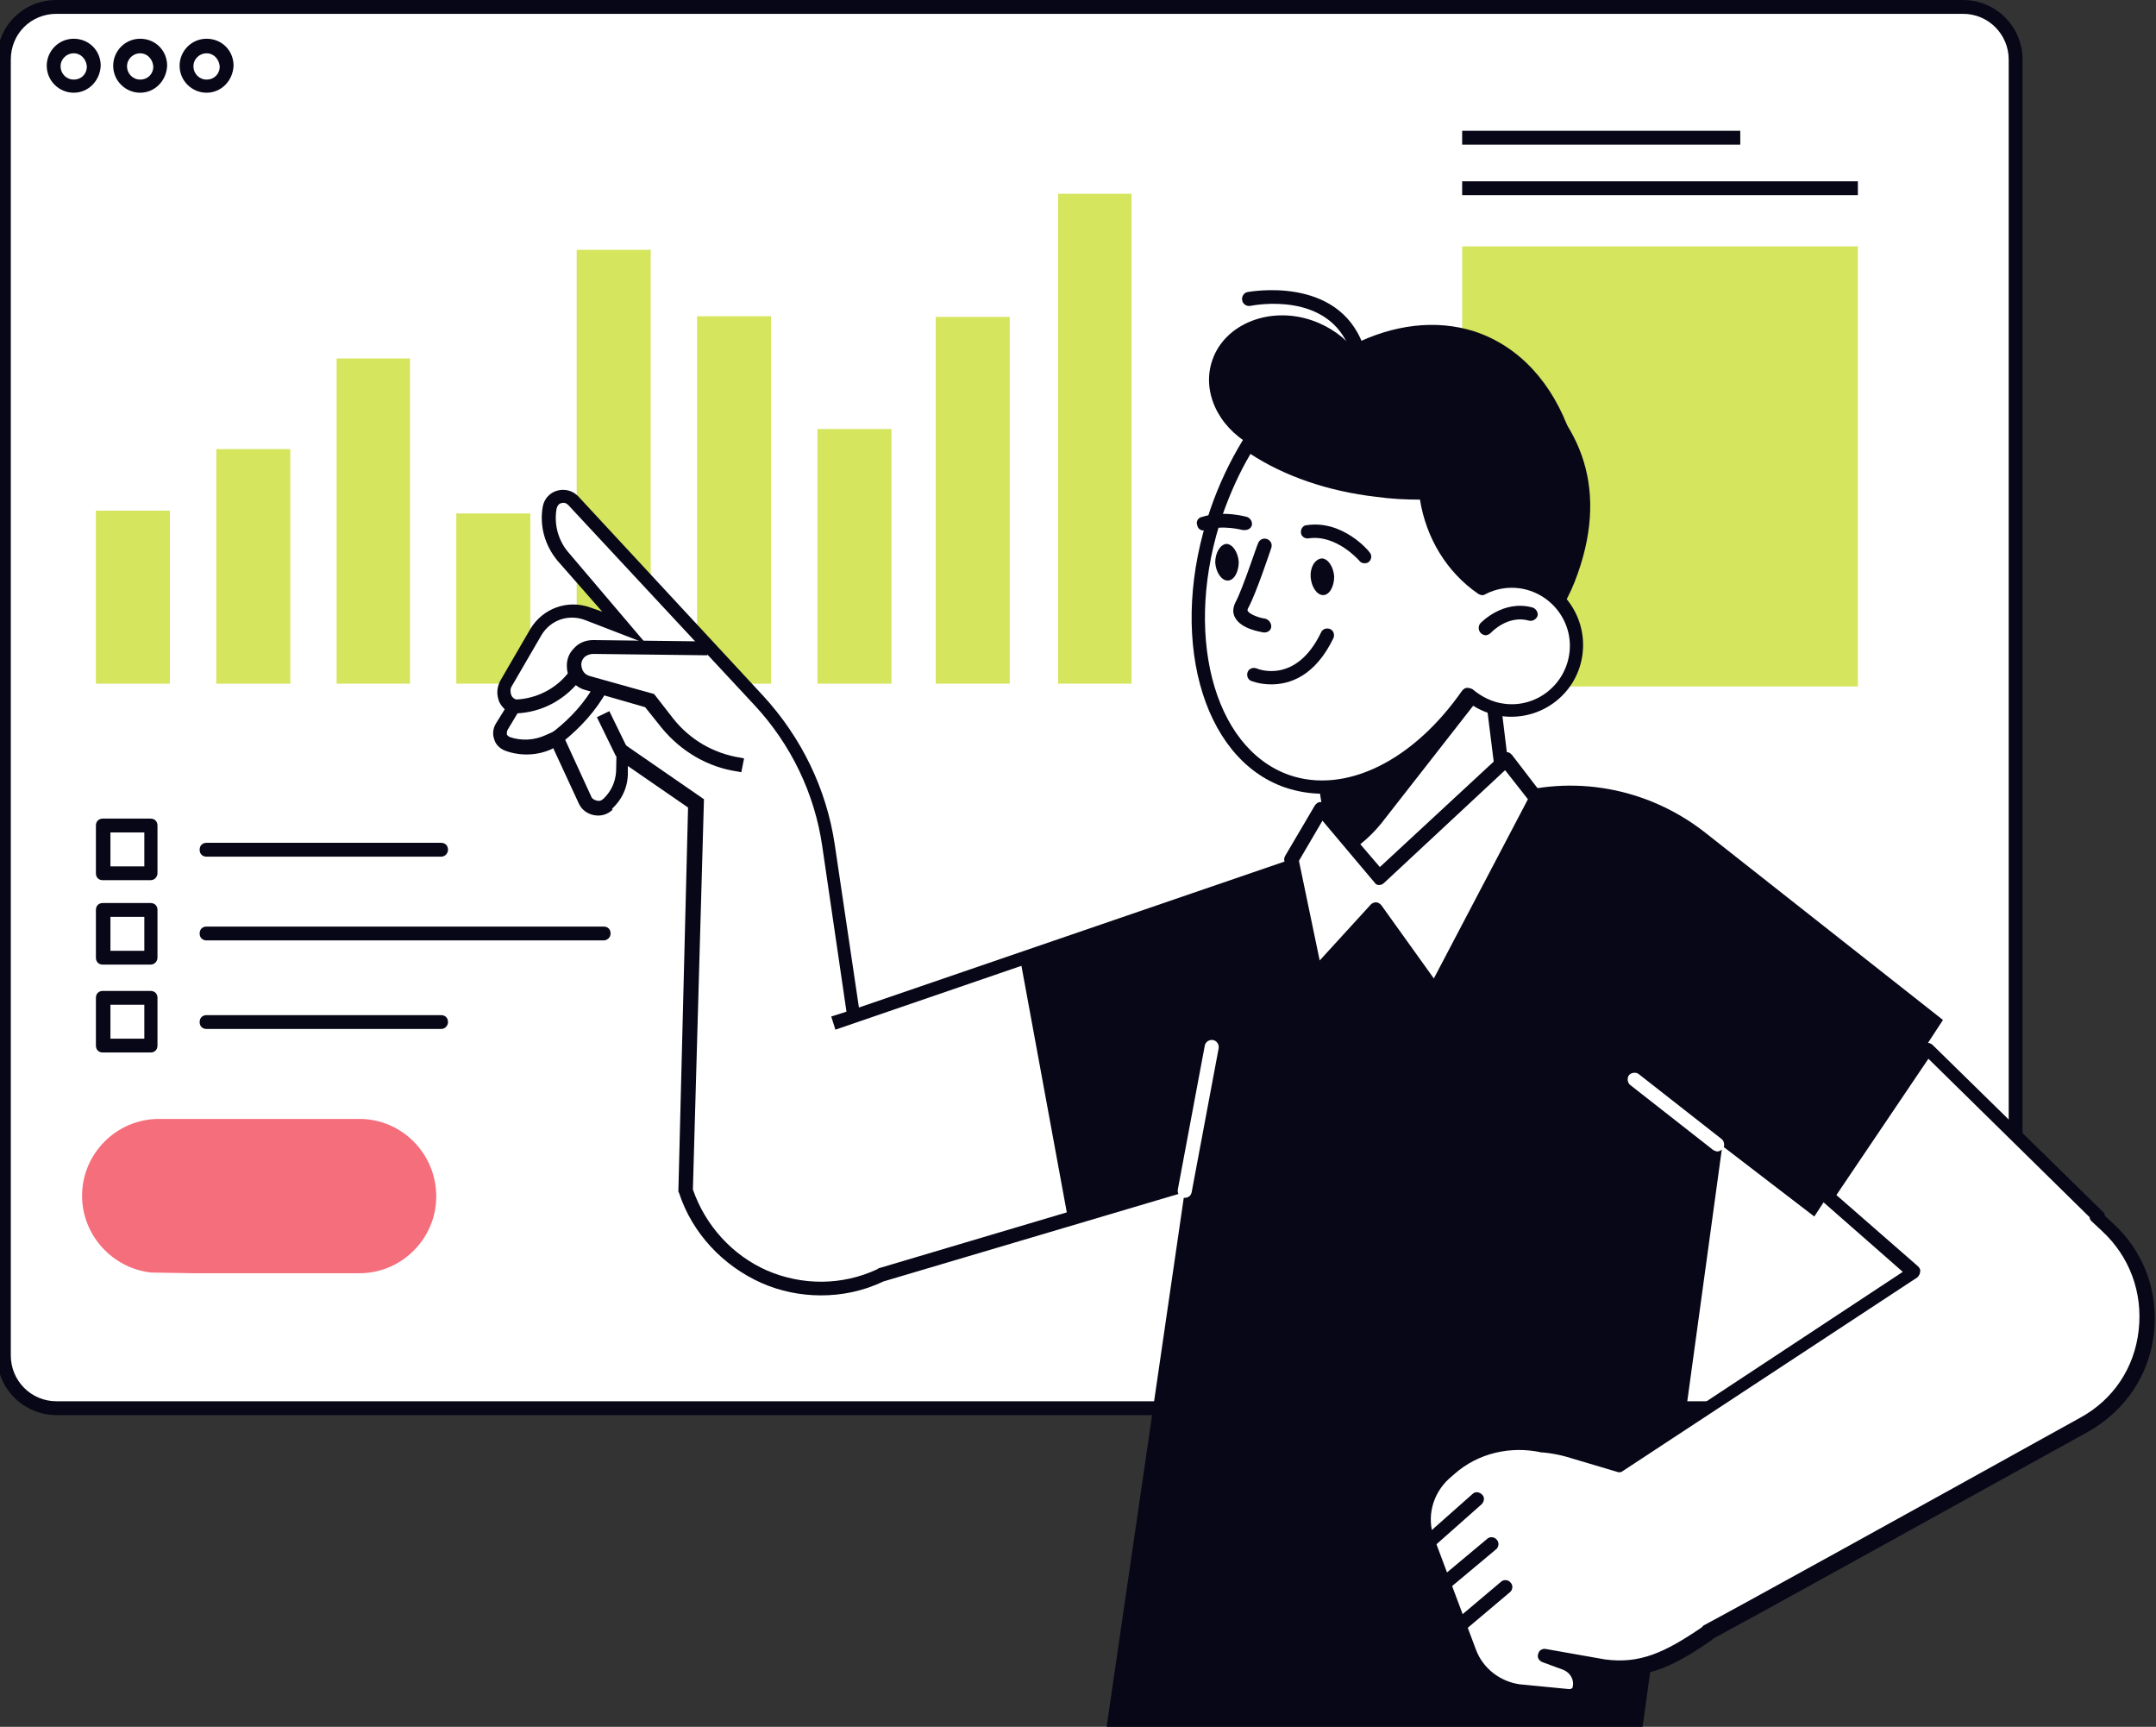 <svg width="281" height="225" viewBox="0 0 281 225" fill="none" xmlns="http://www.w3.org/2000/svg"><rect x="0" y="0" width="281" height="225" fill="#333333" stroke="none"/><g clip-path="url(#a)"><path d="M255.763 183.482H7.362C3.575 183.482 0.51 180.417 0.51 176.63V7.753C0.51 3.966 3.575 0.901 7.362 0.901H255.853C259.64 0.901 262.706 3.966 262.706 7.753V176.63C262.616 180.417 259.55 183.482 255.763 183.482Z" fill="white"/><path d="M255.761 184.385H7.36C3.122 184.385 -0.395 180.959 -0.395 176.631V7.754C-0.395 3.426 3.032 0 7.36 0H255.851C260.088 0 263.605 3.426 263.605 7.754V176.631C263.515 180.868 259.998 184.385 255.761 184.385ZM7.36 1.803C4.023 1.803 1.409 4.418 1.409 7.754V176.631C1.409 179.877 4.023 182.581 7.36 182.581H255.851C259.097 182.581 261.801 179.967 261.801 176.631V7.754C261.801 4.508 259.187 1.803 255.851 1.803H7.36Z" fill="#080717"/><path d="M9.608 12.081C7.715 12.081 6.092 10.548 6.092 8.564C6.092 6.671 7.625 5.048 9.608 5.048C11.592 5.048 13.125 6.581 13.125 8.564C13.034 10.548 11.502 12.081 9.608 12.081ZM9.608 6.941C8.707 6.941 7.895 7.663 7.895 8.654C7.895 9.556 8.616 10.367 9.608 10.367C10.6 10.367 11.321 9.646 11.321 8.654C11.231 7.663 10.51 6.941 9.608 6.941Z" fill="#080717"/><path d="M18.268 12.081C16.375 12.081 14.752 10.548 14.752 8.565C14.752 6.671 16.285 5.048 18.268 5.048C20.252 5.048 21.785 6.581 21.785 8.565C21.695 10.548 20.162 12.081 18.268 12.081ZM18.268 6.942C17.367 6.942 16.555 7.663 16.555 8.655C16.555 9.557 17.276 10.368 18.268 10.368C19.26 10.368 19.981 9.647 19.981 8.655C19.891 7.663 19.17 6.942 18.268 6.942Z" fill="#080717"/><path d="M26.925 12.081C25.031 12.081 23.408 10.548 23.408 8.564C23.408 6.671 24.941 5.048 26.925 5.048C28.908 5.048 30.441 6.581 30.441 8.564C30.351 10.548 28.818 12.081 26.925 12.081ZM26.925 6.941C26.023 6.941 25.212 7.663 25.212 8.654C25.212 9.556 25.933 10.367 26.925 10.367C27.916 10.367 28.638 9.646 28.638 8.654C28.547 7.663 27.826 6.941 26.925 6.941Z" fill="#080717"/><path d="M242.144 32.098H190.57V89.442H242.144V32.098Z" fill="#D5E55E"/><path d="M242.144 23.623H190.57V25.426H242.144V23.623Z" fill="#080717"/><path d="M226.816 17.041H190.57V18.844H226.816V17.041Z" fill="#080717"/><path d="M46.851 145.794H20.703C15.204 145.794 10.695 150.302 10.695 155.802C10.695 160.941 14.662 165.269 19.712 165.81L25.302 165.9H46.851C52.351 165.9 56.859 161.392 56.859 155.892C56.859 150.302 52.351 145.794 46.851 145.794Z" fill="#F56E7C"/><path d="M131.605 89.081H127.999H125.565H121.958V41.294H131.605V89.081Z" fill="#D5E55E"/><path d="M147.473 89.081H143.866H141.522H137.915V25.245H147.473V89.081Z" fill="#D5E55E"/><path d="M116.188 89.082H112.581H110.147H106.54V55.901H116.188V89.082Z" fill="#D5E55E"/><path d="M100.496 89.082H96.889H94.455H90.849V41.206H100.496V89.082Z" fill="#D5E55E"/><path d="M84.811 89.082H81.204H78.77H75.163V32.549H84.811V89.082Z" fill="#D5E55E"/><path d="M69.119 89.081H65.513H63.078H59.472V66.901H69.119V89.081Z" fill="#D5E55E"/><path d="M53.432 89.081H49.825H47.481H43.874V46.704H53.432V89.081Z" fill="#D5E55E"/><path d="M37.836 89.082H34.229H31.795H28.188V58.516H37.836V89.082Z" fill="#D5E55E"/><path d="M22.145 66.54V89.082H18.538H16.104H12.497V66.54H22.145Z" fill="#D5E55E"/><path d="M19.623 114.688H13.402C12.861 114.688 12.5 114.327 12.5 113.786V107.565C12.5 107.024 12.861 106.663 13.402 106.663H19.623C20.164 106.663 20.525 107.024 20.525 107.565V113.786C20.525 114.237 20.164 114.688 19.623 114.688ZM14.393 112.885H18.811V108.467H14.393V112.885Z" fill="#080717"/><path d="M57.489 111.622H26.923C26.382 111.622 26.021 111.261 26.021 110.72C26.021 110.179 26.382 109.818 26.923 109.818H57.489C58.03 109.818 58.39 110.179 58.39 110.72C58.39 111.171 58.03 111.622 57.489 111.622Z" fill="#080717"/><path d="M19.623 125.687H13.402C12.861 125.687 12.5 125.327 12.5 124.786V118.564C12.5 118.023 12.861 117.663 13.402 117.663H19.623C20.164 117.663 20.525 118.023 20.525 118.564V124.786C20.525 125.236 20.164 125.687 19.623 125.687ZM14.393 123.884H18.811V119.466H14.393V123.884Z" fill="#080717"/><path d="M78.677 122.532H26.923C26.382 122.532 26.021 122.172 26.021 121.631C26.021 121.09 26.382 120.729 26.923 120.729H78.677C79.218 120.729 79.579 121.09 79.579 121.631C79.579 122.172 79.128 122.532 78.677 122.532Z" fill="#080717"/><path d="M19.623 137.139H13.402C12.861 137.139 12.5 136.778 12.5 136.237V130.016C12.5 129.475 12.861 129.115 13.402 129.115H19.623C20.164 129.115 20.525 129.475 20.525 130.016V136.237C20.525 136.778 20.164 137.139 19.623 137.139ZM14.393 135.336H18.811V130.918H14.393V135.336Z" fill="#080717"/><path d="M57.489 134.073H26.923C26.382 134.073 26.021 133.712 26.021 133.171C26.021 132.63 26.382 132.27 26.923 132.27H57.489C58.03 132.27 58.39 132.63 58.39 133.171C58.39 133.622 58.03 134.073 57.489 134.073Z" fill="#080717"/><path d="M111.136 131.73L107.981 110.09C106.899 103.058 103.833 96.476 98.964 91.246L74.71 65.189C73.719 64.107 71.915 64.648 71.645 66.091C71.194 68.345 71.825 70.689 73.358 72.402L81.292 81.689L72.186 78.263L65.874 88.992C65.243 90.074 65.694 91.517 66.956 92.058L65.333 94.763C64.792 95.574 65.243 96.656 66.145 97.017C67.948 97.648 69.841 97.558 71.555 96.746L72.546 96.295L76.243 104.32C76.784 105.492 78.317 105.763 79.309 104.861L79.399 104.771C80.481 103.689 81.112 102.246 81.202 100.713L81.292 98.189L90.85 104.771L89.587 155.172C93.014 165.721 104.915 170.861 115.014 166.262L171.366 149.131L170.464 112.795L108.973 133.443L111.136 131.73Z" fill="white"/><path d="M106.988 168.786C104.373 168.786 101.668 168.245 99.234 167.163C94.185 164.908 90.218 160.671 88.504 155.441L88.414 155.261L89.677 105.22L81.832 99.81V100.712C81.832 102.515 81.111 104.138 79.758 105.4L79.849 105.491C79.218 106.122 78.316 106.392 77.414 106.212C76.513 106.032 75.791 105.491 75.431 104.679L72.095 97.466L72.004 97.556C70.111 98.458 67.857 98.548 65.873 97.827C65.152 97.556 64.611 97.015 64.431 96.384C64.16 95.663 64.25 94.942 64.611 94.31L65.783 92.417C65.422 92.056 65.062 91.605 64.972 91.155C64.701 90.343 64.791 89.442 65.242 88.63L69.119 81.958C70.742 79.253 73.988 78.081 76.963 79.163L78.496 79.704L72.636 73.032C71.013 71.048 70.291 68.523 70.742 65.999C70.922 65.007 71.644 64.196 72.636 63.925C73.627 63.655 74.619 63.925 75.341 64.647L99.504 90.704C104.463 96.114 107.709 102.786 108.791 109.999L111.947 131.277L171.906 110.72L176.234 148.859L115.103 166.982C112.488 168.245 109.693 168.786 106.988 168.786ZM90.308 154.99C91.931 159.679 95.447 163.556 99.955 165.54C104.554 167.523 109.783 167.523 114.381 165.359L114.472 165.269L174.25 147.507L170.373 113.064L108.881 134.163L108.34 132.45L110.324 131.818L107.168 110.269C106.177 103.417 103.111 97.015 98.332 91.876L74.078 65.819C73.808 65.548 73.537 65.458 73.177 65.548C72.816 65.638 72.636 65.909 72.545 66.269C72.185 68.253 72.726 70.327 73.988 71.86L84.177 83.851L76.242 80.786C74.078 79.974 71.734 80.786 70.562 82.769L66.685 89.442C66.504 89.712 66.504 90.073 66.595 90.433C66.685 90.794 66.955 91.064 67.316 91.155L68.308 91.515L66.144 95.122C66.054 95.302 66.054 95.573 66.054 95.663C66.054 95.753 66.234 95.933 66.414 96.023C67.947 96.564 69.66 96.474 71.193 95.753L72.996 94.942L77.054 103.778C77.144 104.048 77.414 104.228 77.775 104.318C78.136 104.409 78.406 104.318 78.677 104.048L78.767 103.958C79.668 103.056 80.209 101.884 80.299 100.532L80.39 96.294L91.75 104.138L90.308 154.99Z" fill="#080717"/><path d="M96.617 100.622L96.166 100.531C92.289 99.99 88.773 97.917 86.248 94.851L84.084 92.146L76.24 89.892C74.978 89.531 73.986 88.45 73.896 87.097C73.805 86.105 74.076 85.204 74.797 84.482C75.428 83.761 76.33 83.4 77.322 83.4L92.199 83.581V85.384L77.322 85.204C76.871 85.204 76.42 85.384 76.15 85.654C75.879 85.925 75.699 86.376 75.789 86.827C75.879 87.458 76.24 87.909 76.871 88.089L85.256 90.433L87.781 93.679C89.945 96.384 93.01 98.187 96.527 98.728L96.978 98.818L96.617 100.622Z" fill="#080717"/><path d="M66.869 92.958V91.155C69.394 91.155 71.918 90.073 73.631 88.18L74.172 87.549L75.525 88.721L74.984 89.352C72.91 91.606 70.025 92.958 66.869 92.958Z" fill="#080717"/><path d="M72.994 96.925L71.912 95.483L72.273 95.212C74.437 93.499 76.24 91.516 77.592 89.081L79.125 89.983C77.683 92.597 75.699 94.761 73.355 96.655L72.994 96.925Z" fill="#080717"/><path d="M79.417 92.661L77.797 93.453L80.291 98.556L81.911 97.765L79.417 92.661Z" fill="#080717"/><path d="M132.867 124.426L139.088 158.237L154.416 155.172L144.017 226.478L213.702 227.853L224.473 149.311L236.465 158.508L253.236 132.901L222.219 108.467C214.736 102.606 204.908 100.803 195.892 103.778L132.867 124.426Z" fill="#080717"/><path d="M223.839 150.031C223.659 150.031 223.478 149.941 223.298 149.851L212.478 141.376C212.118 141.105 212.027 140.474 212.298 140.113C212.568 139.753 213.2 139.663 213.56 139.933L224.38 148.409C224.74 148.679 224.831 149.31 224.56 149.671C224.38 149.851 224.109 150.031 223.839 150.031Z" fill="white"/><path d="M189.034 191.417C192.37 188.532 196.878 187.45 201.116 188.532C202.198 188.622 203.28 188.802 204.362 189.073L211.034 191.057L249.444 165.811L238.173 155.983L251.157 136.598L273.337 158.327L273.247 158.507L274.599 159.77C282.714 167.163 281.181 180.237 271.624 185.466C252.599 196.016 226.091 210.712 222.575 212.515L222.485 212.606C217.886 215.761 214.28 217.745 209.05 217.024L201.386 215.671L204.091 216.663C205.354 217.114 206.165 218.466 205.895 219.819C205.804 220.54 205.173 220.991 204.452 220.901L197.87 220.27C194.985 219.909 192.46 217.925 191.468 215.13L186.059 200.704C184.887 197.638 185.788 194.122 188.223 191.868L189.034 191.417Z" fill="white"/><path d="M204.722 221.893C204.632 221.893 204.541 221.893 204.541 221.893L197.959 221.262C194.623 220.811 191.918 218.647 190.746 215.582L185.336 201.155C184.074 197.729 184.976 193.762 187.771 191.328L188.492 190.696C192.009 187.631 196.787 186.459 201.295 187.631C202.468 187.721 203.55 187.901 204.632 188.262L210.943 190.155L248 165.721L237.722 156.705C237.361 156.434 237.271 155.893 237.541 155.533L250.525 136.238C250.705 136.057 250.885 135.877 251.156 135.877C251.426 135.877 251.697 135.967 251.877 136.147L274.058 157.877C274.238 158.057 274.328 158.147 274.328 158.418L275.32 159.32C279.377 163.016 281.361 168.246 280.73 173.746C280.099 179.246 276.943 183.844 272.164 186.549C251.967 197.729 227.353 211.344 223.295 213.508C223.205 213.598 223.205 213.598 223.115 213.688C218.787 216.664 214.82 219.008 209.05 218.287L206.615 217.836C206.976 218.557 207.156 219.369 207.066 220.27C206.705 221.172 205.804 221.893 204.722 221.893ZM189.574 192.049L188.853 192.68C186.689 194.664 185.877 197.729 186.959 200.524L192.369 214.951C193.271 217.385 195.525 219.098 198.05 219.459L204.541 220.09C204.722 220.09 204.992 220 204.992 219.729C205.173 218.828 204.632 217.926 203.73 217.565L201.025 216.573C200.574 216.393 200.304 215.942 200.484 215.491C200.574 215.041 201.025 214.77 201.476 214.86L209.14 216.213C213.738 216.844 216.984 215.311 221.763 212.065C221.853 211.975 221.943 211.885 222.033 211.795C225.459 209.992 250.615 196.106 271.082 184.746C275.41 182.401 278.205 178.254 278.746 173.295C279.287 168.426 277.574 163.738 273.967 160.401L272.615 159.139C272.435 158.959 272.344 158.779 272.344 158.598L251.336 137.951L239.345 155.713L249.984 165C250.164 165.18 250.345 165.451 250.254 165.721C250.254 165.992 250.074 166.262 249.894 166.442L211.484 191.688C211.304 191.869 210.943 191.869 210.763 191.778L204.091 189.795C203.099 189.524 202.107 189.344 201.115 189.254C201.025 189.254 201.025 189.254 200.935 189.254C196.877 188.352 192.64 189.344 189.574 192.049Z" fill="#080717"/><path d="M186.148 201.787C185.877 201.787 185.607 201.696 185.517 201.516C185.156 201.155 185.246 200.614 185.607 200.254L191.918 194.664C192.279 194.303 192.82 194.393 193.181 194.754C193.541 195.114 193.451 195.655 193.09 196.016L186.779 201.606C186.509 201.696 186.328 201.787 186.148 201.787Z" fill="#080717"/><path d="M188.402 207.197C188.132 207.197 187.861 207.106 187.681 206.836C187.32 206.475 187.41 205.844 187.771 205.574L193.812 200.525C194.173 200.164 194.804 200.254 195.074 200.615C195.435 200.975 195.345 201.606 194.984 201.877L188.943 206.926C188.763 207.197 188.582 207.197 188.402 207.197Z" fill="#080717"/><path d="M190.478 212.606C190.208 212.606 189.937 212.516 189.757 212.246C189.396 211.885 189.486 211.254 189.847 210.983L195.618 206.115C195.978 205.754 196.609 205.844 196.88 206.205C197.241 206.565 197.15 207.197 196.79 207.467L191.019 212.336C190.929 212.516 190.659 212.606 190.478 212.606Z" fill="#080717"/><path d="M194.264 88.72L195.707 100.171L200.485 103.777L191.92 114.777C186.51 121.72 175.51 118.834 174.067 110.179L172.715 101.884L194.264 88.72Z" fill="white"/><path d="M184.08 119.557C183.179 119.557 182.187 119.467 181.285 119.196C177.047 118.114 173.892 114.688 173.17 110.36L171.818 102.065C171.728 101.704 171.908 101.344 172.269 101.163L193.818 87.999C194.088 87.819 194.449 87.819 194.719 87.999C194.99 88.09 195.17 88.36 195.26 88.721L196.613 99.811L201.031 103.237C201.211 103.417 201.392 103.598 201.392 103.868C201.392 104.139 201.392 104.319 201.211 104.499L192.646 115.499C190.482 118.114 187.416 119.557 184.08 119.557ZM173.711 102.336L174.974 110.09C175.605 113.696 178.129 116.581 181.736 117.483C185.342 118.385 188.949 117.122 191.203 114.237L199.228 103.958L195.17 100.893C194.99 100.713 194.81 100.532 194.81 100.262L193.547 90.163L173.711 102.336Z" fill="#080717"/><path d="M174.071 110.271C174.161 110.812 174.252 111.352 174.432 111.803C176.506 110.812 178.399 109.279 180.022 107.295L193.547 89.984L193.006 89.623L172.719 101.885L174.071 110.271Z" fill="#080717"/><path d="M196.883 47.788C189.49 42.468 178.761 42.829 176.597 45.714C175.334 44.001 173.351 42.558 171.006 41.747C165.506 39.853 159.646 42.197 158.023 46.886C156.58 50.943 158.744 55.542 162.892 57.886C161.179 60.591 159.736 63.566 158.564 66.812C153.966 79.796 174.793 88.001 178.761 89.353C189.49 92.96 201.572 86.468 205.629 74.747C209.777 63.025 205.719 54.189 196.883 47.788Z" fill="#080717"/><path d="M196.248 51.123C193.002 51.214 190.297 52.206 188.404 54.099C183.174 59.419 184.978 74.115 196.609 78.443C197.33 78.714 198.232 78.624 198.863 79.074C202.56 68.435 201.297 57.886 196.248 51.123Z" fill="#080717"/><path d="M162.531 57.705C166.679 60.771 172.63 63.115 179.482 63.926C190.933 65.369 201.031 62.123 204.638 56.443C202.384 50.041 198.146 45.172 192.195 43.189C182.007 39.943 170.105 46.164 162.531 57.705Z" fill="#080717"/><path d="M202.052 90.9C205.793 88.087 206.545 82.773 203.731 79.032C200.918 75.291 195.604 74.54 191.863 77.353C188.122 80.167 187.371 85.48 190.184 89.221C192.998 92.962 198.312 93.714 202.052 90.9Z" fill="white"/><path d="M197.965 75.737C196.162 75.557 194.539 75.827 193.006 76.639C188.588 73.573 186.244 68.795 185.703 64.196C183.629 64.286 181.555 64.106 179.301 63.926C172.629 63.114 166.768 60.86 162.621 57.885C160.998 60.499 159.555 63.475 158.473 66.721C153.063 82.499 157.121 98.188 167.67 101.794C175.514 104.499 184.801 99.721 191.203 90.524C192.465 91.606 193.998 92.418 195.801 92.598C200.399 93.139 204.637 89.893 205.268 85.204C205.989 80.516 202.653 76.278 197.965 75.737Z" fill="white"/><path d="M172.356 103.418C170.733 103.418 169.111 103.148 167.488 102.607C156.488 98.82 152.16 82.59 157.75 66.361C158.832 63.205 160.274 60.14 161.988 57.345C162.078 57.164 162.348 56.984 162.619 56.894C162.889 56.804 163.16 56.894 163.34 57.074C167.578 60.14 173.348 62.213 179.57 62.935C181.643 63.205 183.717 63.295 185.791 63.205C186.242 63.205 186.692 63.566 186.692 64.017C187.233 68.705 189.578 72.853 193.184 75.468C194.717 74.746 196.43 74.566 198.143 74.746C203.283 75.377 206.889 80.066 206.258 85.205C205.627 90.344 200.938 93.951 195.799 93.32C194.266 93.14 192.733 92.508 191.471 91.607C186.061 99.18 178.938 103.418 172.356 103.418ZM162.979 59.148C161.537 61.582 160.365 64.197 159.373 66.992C154.143 82.23 158.02 97.467 168.029 100.984C175.332 103.508 184.168 99.18 190.569 89.984C190.75 89.803 190.93 89.623 191.201 89.623C191.471 89.623 191.742 89.713 191.922 89.803C193.094 90.795 194.537 91.517 196.069 91.697C200.217 92.238 204.004 89.263 204.545 85.115C205.086 80.968 202.11 77.181 197.963 76.64C196.43 76.459 194.897 76.73 193.545 77.451C193.274 77.631 192.914 77.541 192.643 77.361C188.586 74.566 185.881 70.148 185.069 65.099C183.176 65.099 181.283 65.008 179.389 64.738C173.078 64.017 167.397 62.033 162.979 59.148Z" fill="#080717"/><path d="M176.775 46.255C176.414 46.255 176.054 45.984 175.963 45.623C173.168 37.869 163.431 39.763 162.98 39.853C162.529 39.943 161.988 39.672 161.898 39.132C161.808 38.681 162.078 38.14 162.619 38.05C162.709 38.05 174.341 35.795 177.677 44.992C177.857 45.443 177.586 45.984 177.136 46.164C176.955 46.255 176.865 46.255 176.775 46.255Z" fill="#080717"/><path d="M158.385 73.303C158.475 74.565 159.196 75.647 160.008 75.647C160.819 75.647 161.45 74.565 161.45 73.212C161.36 71.95 160.639 70.868 159.827 70.868C159.016 70.958 158.385 72.04 158.385 73.303Z" fill="#080717"/><path d="M162.259 69.066C162.169 69.066 162.079 69.066 161.989 69.066C161.899 69.066 159.464 68.344 157.12 69.066C156.669 69.246 156.128 68.975 156.038 68.434C155.858 67.984 156.128 67.443 156.669 67.352C159.554 66.451 162.44 67.352 162.53 67.352C162.981 67.533 163.251 67.984 163.161 68.434C163.071 68.795 162.71 69.066 162.259 69.066Z" fill="#080717"/><path d="M170.823 75.197C170.913 76.459 171.634 77.541 172.446 77.541C173.257 77.541 173.889 76.459 173.889 75.107C173.798 73.845 173.077 72.763 172.266 72.763C171.364 72.853 170.733 73.935 170.823 75.197Z" fill="#080717"/><path d="M177.86 73.393C177.589 73.393 177.319 73.303 177.138 73.032C177.138 73.032 174.163 69.606 170.556 70.147C170.106 70.237 169.565 69.877 169.565 69.426C169.475 68.975 169.835 68.434 170.286 68.434C174.975 67.713 178.401 71.77 178.491 71.95C178.852 72.311 178.761 72.942 178.401 73.213C178.311 73.303 178.13 73.393 177.86 73.393Z" fill="#080717"/><path d="M164.785 82.41H164.695C164.244 82.32 161.81 81.959 160.998 80.516C160.728 80.066 160.548 79.344 161.089 78.352C161.99 76.639 163.884 70.869 163.974 70.779C164.154 70.328 164.605 70.057 165.146 70.238C165.597 70.418 165.867 70.869 165.687 71.41C165.597 71.68 163.703 77.361 162.712 79.164C162.531 79.434 162.621 79.615 162.621 79.615C162.892 80.066 164.154 80.516 164.875 80.606C165.326 80.697 165.687 81.147 165.687 81.598C165.687 82.139 165.236 82.41 164.785 82.41Z" fill="#080717"/><path d="M165.683 89.173C164.151 89.173 163.069 88.722 163.069 88.722C162.618 88.542 162.438 88.001 162.618 87.55C162.798 87.099 163.339 86.919 163.79 87.099C163.97 87.189 168.929 89.173 172.175 82.41C172.356 81.96 172.897 81.779 173.347 81.96C173.798 82.14 173.979 82.681 173.798 83.132C171.364 88.181 168.028 89.173 165.683 89.173Z" fill="#080717"/><path d="M193.639 82.771C193.458 82.771 193.188 82.68 193.008 82.5C192.647 82.139 192.647 81.599 192.917 81.238C193.008 81.148 195.893 78.082 199.77 79.164C200.221 79.344 200.491 79.795 200.401 80.246C200.221 80.697 199.77 80.967 199.319 80.877C196.524 80.066 194.36 82.41 194.36 82.41C194.09 82.68 193.819 82.771 193.639 82.771Z" fill="#080717"/><path d="M168.303 111.984L171.458 127.041L179.303 118.475L187.057 129.205L200.311 103.959L196.344 99L179.844 114.328L172.27 105.402L168.303 111.984Z" fill="white"/><path d="M187.058 130.106C186.788 130.106 186.517 129.926 186.337 129.745L179.214 119.918L172.091 127.672C171.821 127.942 171.55 128.032 171.189 127.942C170.829 127.852 170.648 127.582 170.558 127.221L167.403 112.164C167.312 111.983 167.403 111.713 167.493 111.532L171.37 104.95C171.55 104.68 171.821 104.5 172.091 104.5C172.362 104.5 172.632 104.59 172.812 104.77L179.845 112.975L195.714 98.278C195.894 98.098 196.165 98.008 196.435 98.008C196.706 98.008 196.886 98.188 197.066 98.368L200.943 103.418C201.124 103.688 201.214 104.049 201.034 104.409L187.78 129.565C187.689 129.836 187.419 130.016 187.058 130.106ZM179.304 117.573C179.394 117.573 179.394 117.573 179.304 117.573C179.665 117.573 179.845 117.754 180.026 117.934L186.878 127.491L199.14 104.139L196.165 100.352L180.386 115.049C180.206 115.229 179.935 115.319 179.755 115.319C179.485 115.319 179.304 115.229 179.124 114.959L172.362 106.934L169.296 112.164L172.001 125.147L178.673 117.844C178.853 117.663 179.124 117.573 179.304 117.573Z" fill="#080717"/><path d="M154.412 156.073C154.321 156.073 154.321 156.073 154.231 156.073C153.78 155.983 153.42 155.532 153.51 154.991L157.026 136.237C157.117 135.786 157.567 135.425 158.108 135.515C158.559 135.606 158.92 136.056 158.83 136.597L155.313 155.351C155.223 155.802 154.862 156.073 154.412 156.073Z" fill="white"/></g><defs><clipPath id="a"><rect width="281" height="225" fill="white"/></clipPath></defs></svg>